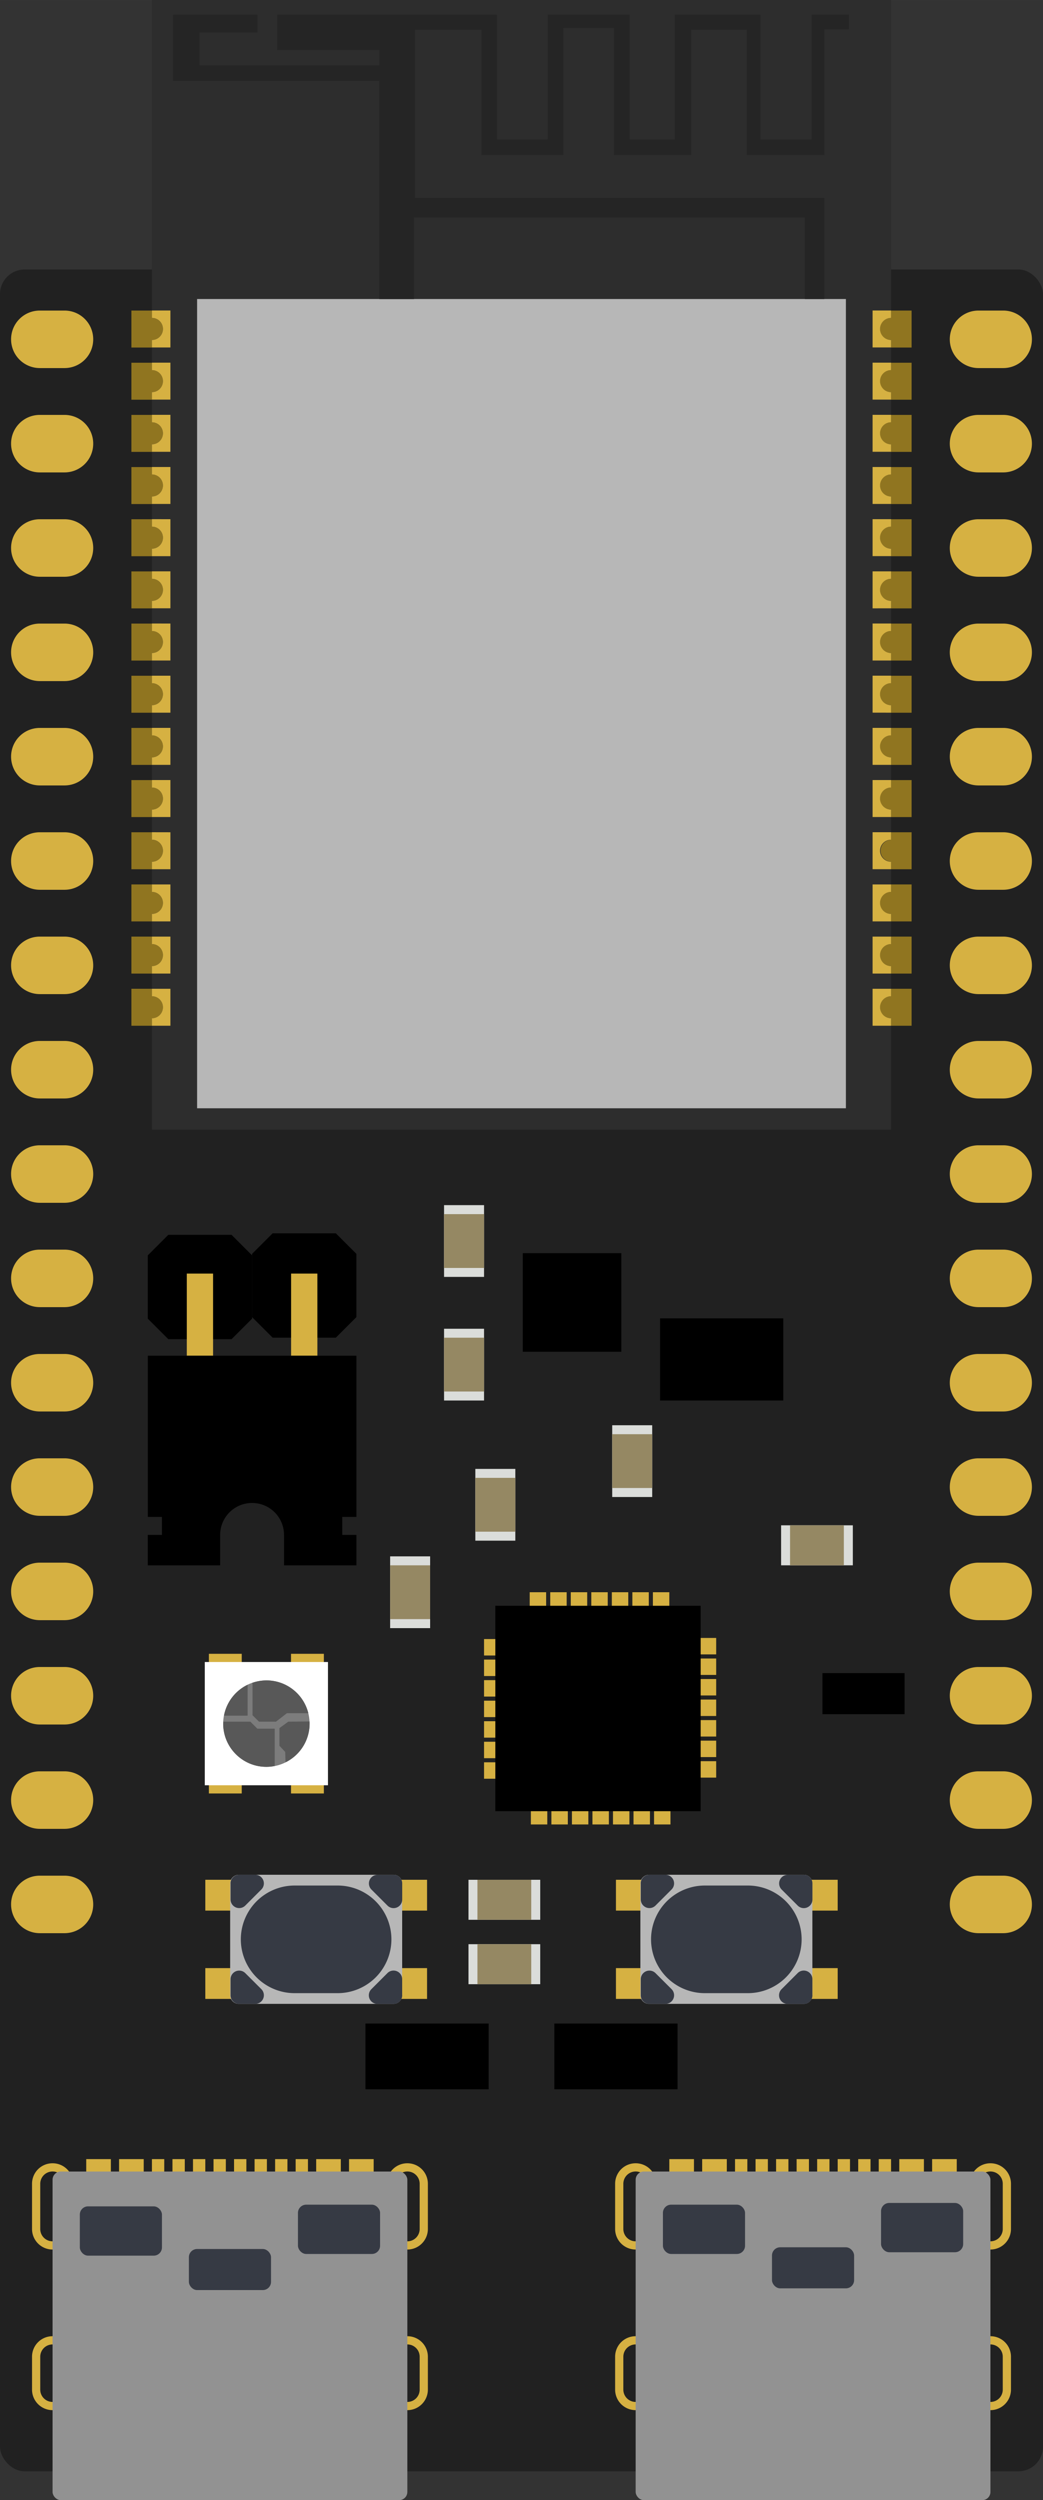 <svg xmlns="http://www.w3.org/2000/svg" xmlns:xlink="http://www.w3.org/1999/xlink" xml:space="preserve" width="96" height="230.031" viewBox="0 0 25.4 60.862"><rect x="0" y="0" width="25.4" height="60.862" fill="#333333" stroke="none"/><defs><linearGradient id="c"><stop offset="0" style="stop-color:#b7b7b7;stop-opacity:1"/></linearGradient><linearGradient id="a"><stop offset="0" style="stop-color:#d6b142;stop-opacity:1"/></linearGradient><linearGradient id="b" gradientTransform="translate(-25.307 -10.994)"><stop offset="0" style="stop-color:#000;stop-opacity:1"/></linearGradient><linearGradient xlink:href="#a" id="e" x1="5.07" x2="6.27" y1="39.565" y2="39.565" gradientTransform="translate(9.93 6.57)" gradientUnits="userSpaceOnUse"/><linearGradient xlink:href="#a" id="k" x1="131.596" x2="132.096" y1="61.371" y2="61.371" gradientTransform="matrix(1.2 0 0 1 -24.512 .53)" gradientUnits="userSpaceOnUse"/><linearGradient xlink:href="#a" id="l" x1="135.493" x2="140.403" y1="68.213" y2="68.213" gradientTransform="translate(-3.41 -3.717)" gradientUnits="userSpaceOnUse"/><linearGradient xlink:href="#a" id="m" x1="135.493" x2="140.403" y1="68.213" y2="68.213" gradientTransform="translate(5.23 -3.717)" gradientUnits="userSpaceOnUse"/><linearGradient xlink:href="#a" id="n" x1="135.493" x2="140.403" y1="68.213" y2="68.213" gradientTransform="translate(5.23 .494)" gradientUnits="userSpaceOnUse"/><linearGradient xlink:href="#a" id="o" x1="135.493" x2="140.403" y1="68.213" y2="68.213" gradientTransform="translate(-3.41 .494)" gradientUnits="userSpaceOnUse"/><linearGradient xlink:href="#a" id="p" x1="31.611" x2="32.511" y1="38.838" y2="38.838" gradientTransform="translate(-75.27 -33.35)" gradientUnits="userSpaceOnUse"/><linearGradient xlink:href="#a" id="q" x1="34.111" x2="35.011" y1="38.838" y2="38.838" gradientTransform="translate(-75.27 -33.35)" gradientUnits="userSpaceOnUse"/><linearGradient xlink:href="#a" id="r" x1="31.611" x2="32.511" y1="40.838" y2="40.838" gradientTransform="translate(-75.27 -33.35)" gradientUnits="userSpaceOnUse"/><linearGradient xlink:href="#a" id="s" x1="34.111" x2="35.011" y1="40.838" y2="40.838" gradientTransform="translate(-75.27 -33.35)" gradientUnits="userSpaceOnUse"/><linearGradient xlink:href="#b" id="t" x1="16.075" x2="19.075" y1="26.532" y2="26.532" gradientTransform="translate(0 6.56)" gradientUnits="userSpaceOnUse"/><linearGradient xlink:href="#b" id="u" x1="20.029" x2="22.029" y1="34.669" y2="34.669" gradientTransform="translate(0 6.56)" gradientUnits="userSpaceOnUse"/><linearGradient xlink:href="#b" id="v" x1="13.5" x2="16.5" y1="43.5" y2="43.5" gradientTransform="translate(0 6.56)" gradientUnits="userSpaceOnUse"/><linearGradient xlink:href="#b" id="w" x1="8.9" x2="11.9" y1="43.5" y2="43.5" gradientTransform="translate(0 6.56)" gradientUnits="userSpaceOnUse"/><linearGradient xlink:href="#b" id="x" x1="12.731" x2="15.131" y1="25.146" y2="25.146" gradientTransform="translate(0 6.56)" gradientUnits="userSpaceOnUse"/><linearGradient xlink:href="#b" id="z" x1="38.923" x2="41.463" y1="32.111" y2="32.111" gradientUnits="userSpaceOnUse"/><linearGradient xlink:href="#a" id="A" x1="39.873" x2="40.513" y1="33.073" y2="33.073" gradientTransform="translate(-35.324 -1.07)" gradientUnits="userSpaceOnUse"/><linearGradient xlink:href="#a" id="B" x1="42.413" x2="43.053" y1="33.073" y2="33.073" gradientTransform="translate(-35.324 -1.07)" gradientUnits="userSpaceOnUse"/><linearGradient xlink:href="#b" id="C" x1="3.599" x2="8.679" y1="28.994" y2="28.994" gradientTransform="translate(0 6.56)" gradientUnits="userSpaceOnUse"/><linearGradient xlink:href="#a" id="d" x1="5.07" x2="6.27" y1="39.565" y2="39.565" gradientTransform="translate(-.07 6.57)" gradientUnits="userSpaceOnUse"/><linearGradient xlink:href="#a" id="f" x1="131.596" x2="132.096" y1="61.371" y2="61.371" gradientTransform="matrix(1.2 0 0 1 -24.512 .53)" gradientUnits="userSpaceOnUse"/><linearGradient xlink:href="#a" id="g" x1="135.493" x2="140.403" y1="68.213" y2="68.213" gradientTransform="translate(-3.41 -3.717)" gradientUnits="userSpaceOnUse"/><linearGradient xlink:href="#a" id="h" x1="135.493" x2="140.403" y1="68.213" y2="68.213" gradientTransform="translate(5.23 -3.717)" gradientUnits="userSpaceOnUse"/><linearGradient xlink:href="#a" id="i" x1="135.493" x2="140.403" y1="68.213" y2="68.213" gradientTransform="translate(5.23 .494)" gradientUnits="userSpaceOnUse"/><linearGradient xlink:href="#a" id="j" x1="135.493" x2="140.403" y1="68.213" y2="68.213" gradientTransform="translate(-3.41 .494)" gradientUnits="userSpaceOnUse"/><linearGradient xlink:href="#b" id="y" x1="38.923" x2="41.463" y1="32.111" y2="32.111" gradientUnits="userSpaceOnUse"/><linearGradient xlink:href="#c" id="D" gradientTransform="translate(-54.146 4.088)" gradientUnits="userSpaceOnUse"/></defs><rect width="25.4" height="53.6" y="6.56" rx=".6" ry=".6" style="fill:#212121;fill-opacity:1;stroke-width:1.2;stroke-linecap:round;paint-order:stroke fill markers"/><path d="M37.887-10.475h1.747v.974h-1.747z" style="fill:#dbddda;stroke-width:.265" transform="rotate(90)"/><path d="M38.105-10.475h1.31v.974h-1.31z" style="fill:#958863;stroke-width:.265" transform="rotate(90)"/><path d="M35.758-12.55h1.747v.974h-1.747z" style="fill:#dbddda;stroke-width:.265" transform="rotate(90)"/><path d="M35.976-12.55h1.31v.974h-1.31z" style="fill:#958863;stroke-width:.265" transform="rotate(90)"/><path d="M34.695-15.883h1.747v.974h-1.747z" style="fill:#dbddda;stroke-width:.265" transform="rotate(90)"/><path d="M34.913-15.883h1.31v.974h-1.31z" style="fill:#958863;stroke-width:.265" transform="rotate(90)"/><path d="M-20.769-38.105h1.747v.974h-1.747z" style="fill:#dbddda;stroke-width:.265" transform="scale(-1)"/><path d="M-20.55-38.105h1.31v.974h-1.31z" style="fill:#958863;stroke-width:.265" transform="scale(-1)"/><path d="M-13.156-46.734h1.747v.974h-1.747z" style="fill:#dbddda;stroke-width:.265" transform="scale(-1)"/><path d="M-12.937-46.734h1.31v.974h-1.31z" style="fill:#958863;stroke-width:.265" transform="scale(-1)"/><path d="M-13.156-48.302h1.747v.974h-1.747z" style="fill:#dbddda;stroke-width:.265" transform="scale(-1)"/><path d="M-12.937-48.302h1.31v.974h-1.31z" style="fill:#958863;stroke-width:.265" transform="scale(-1)"/><path d="M32.346-11.788h1.747v.974h-1.747z" style="fill:#dbddda;stroke-width:.265" transform="rotate(90)"/><path d="M32.564-11.788h1.31v.974h-1.31z" style="fill:#958863;stroke-width:.265" transform="rotate(90)"/><path d="M29.337-11.788h1.747v.974h-1.747z" style="fill:#dbddda;stroke-width:.265" transform="rotate(90)"/><path d="M29.556-11.788h1.31v.974h-1.31z" style="fill:#958863;stroke-width:.265" transform="rotate(90)"/><path d="M.97 7.56h.6c.388 0 .7.312.7.7s-.312.7-.7.7h-.6a.7.7 0 0 1-.7-.7c0-.388.312-.7.7-.7m22.86 0h.6c.388 0 .7.312.7.7s-.312.7-.7.7h-.6a.7.7 0 0 1-.7-.7c0-.388.312-.7.7-.7M.97 10.1h.6c.388 0 .7.312.7.7s-.312.7-.7.7h-.6a.7.7 0 0 1-.7-.7c0-.388.312-.7.7-.7m22.86 0h.6c.388 0 .7.312.7.7s-.312.7-.7.7h-.6a.7.7 0 0 1-.7-.7c0-.388.312-.7.7-.7M.97 12.64h.6c.388 0 .7.312.7.7s-.312.7-.7.7h-.6a.7.7 0 0 1-.7-.7c0-.388.312-.7.7-.7m22.86 0h.6c.388 0 .7.312.7.7s-.312.7-.7.7h-.6a.7.7 0 0 1-.7-.7c0-.388.312-.7.7-.7M.97 15.18h.6c.388 0 .7.312.7.7s-.312.7-.7.7h-.6a.7.7 0 0 1-.7-.7c0-.388.312-.7.7-.7m22.86 0h.6c.388 0 .7.312.7.7s-.312.7-.7.7h-.6a.7.7 0 0 1-.7-.7c0-.388.312-.7.7-.7M.97 17.72h.6c.388 0 .7.312.7.7s-.312.7-.7.7h-.6a.7.7 0 0 1-.7-.7c0-.388.312-.7.7-.7m22.86 0h.6c.388 0 .7.312.7.7s-.312.7-.7.7h-.6a.7.7 0 0 1-.7-.7c0-.388.312-.7.7-.7M.97 20.26h.6c.388 0 .7.312.7.7s-.312.7-.7.7h-.6a.7.7 0 0 1-.7-.7c0-.388.312-.7.7-.7m22.86 0h.6c.388 0 .7.312.7.7s-.312.7-.7.7h-.6a.7.7 0 0 1-.7-.7c0-.388.312-.7.7-.7M.97 22.8h.6c.388 0 .7.312.7.7s-.312.7-.7.7h-.6a.7.7 0 0 1-.7-.7c0-.388.312-.7.7-.7m22.86 0h.6c.388 0 .7.312.7.7s-.312.7-.7.7h-.6a.7.7 0 0 1-.7-.7c0-.388.312-.7.7-.7M.97 25.34h.6c.388 0 .7.312.7.7s-.312.7-.7.7h-.6a.7.7 0 0 1-.7-.7c0-.388.312-.7.7-.7m22.86 0h.6c.388 0 .7.312.7.7s-.312.7-.7.7h-.6a.7.7 0 0 1-.7-.7c0-.388.312-.7.7-.7M.97 27.88h.6c.388 0 .7.312.7.7s-.312.7-.7.7h-.6a.7.7 0 0 1-.7-.7c0-.388.312-.7.7-.7m22.86 0h.6c.388 0 .7.312.7.7s-.312.7-.7.7h-.6a.7.7 0 0 1-.7-.7c0-.388.312-.7.7-.7M.97 30.42h.6c.388 0 .7.312.7.7s-.312.7-.7.7h-.6a.7.7 0 0 1-.7-.7c0-.388.312-.7.7-.7m22.86 0h.6c.388 0 .7.312.7.7s-.312.7-.7.7h-.6a.7.7 0 0 1-.7-.7c0-.388.312-.7.7-.7M.97 32.96h.6c.388 0 .7.312.7.7s-.312.7-.7.7h-.6a.7.7 0 0 1-.7-.7c0-.388.312-.7.7-.7m22.86 0h.6c.388 0 .7.312.7.7s-.312.7-.7.7h-.6a.7.7 0 0 1-.7-.7c0-.388.312-.7.7-.7M.97 35.5h.6c.388 0 .7.312.7.7s-.312.7-.7.7h-.6a.7.7 0 0 1-.7-.7c0-.388.312-.7.7-.7m22.86 0h.6c.388 0 .7.312.7.7s-.312.7-.7.7h-.6a.7.7 0 0 1-.7-.7c0-.388.312-.7.7-.7M.97 38.04h.6c.388 0 .7.312.7.7s-.312.7-.7.7h-.6a.7.7 0 0 1-.7-.7c0-.388.312-.7.7-.7m22.86 0h.6c.388 0 .7.312.7.7s-.312.7-.7.7h-.6a.7.7 0 0 1-.7-.7c0-.388.312-.7.7-.7M.97 40.58h.6c.388 0 .7.312.7.7s-.312.7-.7.7h-.6a.7.7 0 0 1-.7-.7c0-.388.312-.7.7-.7m22.86 0h.6c.388 0 .7.312.7.7s-.312.7-.7.7h-.6a.7.7 0 0 1-.7-.7c0-.388.312-.7.7-.7M.97 43.12h.6c.388 0 .7.312.7.7s-.312.7-.7.7h-.6a.7.7 0 0 1-.7-.7c0-.388.312-.7.7-.7m22.86 0h.6c.388 0 .7.312.7.7s-.312.7-.7.7h-.6a.7.7 0 0 1-.7-.7c0-.388.312-.7.7-.7M.97 45.66h.6c.388 0 .7.312.7.7s-.312.7-.7.7h-.6a.7.7 0 0 1-.7-.7c0-.388.312-.7.7-.7m22.86 0h.6c.388 0 .7.312.7.7s-.312.7-.7.7h-.6a.7.7 0 0 1-.7-.7c0-.388.312-.7.7-.7" style="fill:#d6b142;fill-opacity:1;stroke-width:1.2;stroke-linecap:round;paint-order:stroke fill markers"/><path d="M3.2 7.56h1.5v.9H3.2Zm17.5 0h1.5v.9h-1.5zM3.2 8.83h1.5v.9H3.2Zm17.5 0h1.5v.9h-1.5zM3.2 10.1h1.5v.9H3.2Zm17.5 0h1.5v.9h-1.5zM3.2 11.37h1.5v.9H3.2Zm17.5 0h1.5v.9h-1.5zM3.2 12.64h1.5v.9H3.2Zm17.5 0h1.5v.9h-1.5zM3.2 13.91h1.5v.9H3.2Zm17.5 0h1.5v.9h-1.5zM3.2 15.18h1.5v.9H3.2Zm17.5 0h1.5v.9h-1.5zM3.2 16.45h1.5v.9H3.2Zm17.5 0h1.5v.9h-1.5zM3.2 17.72h1.5v.9H3.2Zm17.5 0h1.5v.9h-1.5zM3.2 18.99h1.5v.9H3.2Zm17.5 0h1.5v.9h-1.5zM3.2 20.26h1.5v.9H3.2Zm17.5 0h1.5v.9h-1.5zM3.2 21.53h1.5v.9H3.2Zm17.5 0h1.5v.9h-1.5zM3.2 22.8h1.5v.9H3.2Zm17.5 0h1.5v.9h-1.5zM3.2 24.07h1.5v.9H3.2Zm17.5 0h1.5v.9h-1.5z" style="fill:#907520;fill-opacity:1;stroke-width:1.2;stroke-linecap:round;paint-order:stroke fill markers"/><path d="M12.9 38.76h.4v1h-.4zm.5 0h.4v1h-.4zm.5 0h.4v1h-.4zm.5 0h.4v1h-.4zm.5 0h.4v1h-.4zm.5 0h.4v1h-.4zm.5 0h.4v1h-.4zm-4.112 4.54v-.4h1v.4zm0-.5v-.4h1v.4zm0-.5v-.4h1v.4zm0-.5v-.4h1v.4zm0-.5v-.4h1v.4zm0-.5v-.4h1v.4zm0-.5v-.4h1v.4zm4.54 4.113h-.4v-1h.4zm-.5 0h-.4v-1h.4zm-.5 0h-.4v-1h.4zm-.5 0h-.4v-1h.4zm-.5 0h-.4v-1h.4zm-.5 0h-.4v-1h.4zm-.5 0h-.4v-1h.4zm4.113-4.54v.4h-1v-.4zm0 .5v.4h-1v-.4zm0 .5v.4h-1v-.4zm0 .5v.4h-1v-.4zm0 .5v.4h-1v-.4zm0 .5v.4h-1v-.4zm0 .5v.4h-1v-.4z" style="fill:#d6b142;fill-opacity:1;stroke-width:1.2;stroke-linecap:round;paint-order:stroke fill markers"/><path d="M12.063 39.09h5v5h-5z" style="fill:#000;fill-opacity:1;stroke-width:1.2;stroke-linecap:round;paint-order:stroke fill markers"/><path d="M5 45.76h1.2v.75H5zm4.2 0h1.2v.75H9.2ZM5 47.91h1.2v.75H5zm4.2 0h1.2v.75H9.2Z" style="fill:url(#d);fill-opacity:1;stroke-width:1.2;stroke-linecap:round;paint-order:stroke fill markers"/><path d="M15 45.76h1.2v.75H15zm4.2 0h1.2v.75h-1.2zM15 47.91h1.2v.75H15zm4.2 0h1.2v.75h-1.2z" style="fill:url(#e);fill-opacity:1;stroke-width:1.2;stroke-linecap:round;paint-order:stroke fill markers"/><path d="M133.403 61.325v1.15h.6v-1.15zm.8 0v1.15h.6v-1.15zm.8 0v1.15h.3v-1.15zm.5 0v1.15h.3v-1.15zm.5 0v1.15h.3v-1.15zm.5 0v1.15h.3v-1.15zm.5 0v1.15h.3v-1.15zm.5 0v1.15h.3v-1.15zm.5 0v1.15h.3v-1.15zm.5 0v1.15h.3v-1.15zm.5 0v1.15h.6v-1.15zm.8 0v1.15h.6v-1.15z" style="opacity:1;fill:url(#f);stroke-width:1.2;stroke-linecap:round;paint-order:stroke fill markers" transform="translate(-131.303 -8.765)"/><path d="M132.583 61.426c-.277 0-.5.222-.5.5v1.1a.499.499 0 1 0 1 0v-1.1c0-.278-.223-.5-.5-.5m0 .2c.166 0 .3.133.3.3v1.1c0 .166-.134.3-.3.3a.3.3 0 0 1-.3-.3v-1.1a.3.3 0 0 1 .3-.3" style="opacity:1;fill:url(#g);stroke-width:1.2;stroke-linecap:round;paint-order:stroke fill markers" transform="translate(-131.303 -8.765)"/><path d="M141.223 61.426c-.277 0-.5.222-.5.5v1.1a.499.499 0 1 0 1 0v-1.1c0-.278-.223-.5-.5-.5m0 .2c.166 0 .3.133.3.3v1.1c0 .166-.134.3-.3.3a.3.3 0 0 1-.3-.3v-1.1a.3.3 0 0 1 .3-.3" style="fill:url(#h);stroke-width:1.2;stroke-linecap:round;paint-order:stroke fill markers" transform="translate(-131.303 -8.765)"/><path d="M141.223 65.636c-.277 0-.5.223-.5.5v.8a.499.499 0 1 0 1 0v-.8c0-.277-.223-.5-.5-.5m0 .2c.166 0 .3.134.3.3v.8c0 .167-.134.3-.3.3a.3.3 0 0 1-.3-.3v-.8a.3.3 0 0 1 .3-.3" style="fill:url(#i);stroke-width:1.2;stroke-linecap:round;paint-order:stroke fill markers" transform="translate(-131.303 -8.765)"/><path d="M132.583 65.636c-.277 0-.5.223-.5.5v.8a.499.499 0 1 0 1 0v-.8c0-.277-.223-.5-.5-.5m0 .2c.166 0 .3.134.3.3v.8c0 .167-.134.3-.3.3a.3.3 0 0 1-.3-.3v-.8a.3.3 0 0 1 .3-.3" style="fill:url(#j);stroke-width:1.2;stroke-linecap:round;paint-order:stroke fill markers" transform="translate(-131.303 -8.765)"/><path d="M133.403 61.325v1.15h.6v-1.15zm.8 0v1.15h.6v-1.15zm.8 0v1.15h.3v-1.15zm.5 0v1.15h.3v-1.15zm.5 0v1.15h.3v-1.15zm.5 0v1.15h.3v-1.15zm.5 0v1.15h.3v-1.15zm.5 0v1.15h.3v-1.15zm.5 0v1.15h.3v-1.15zm.5 0v1.15h.3v-1.15zm.5 0v1.15h.6v-1.15zm.8 0v1.15h.6v-1.15z" style="opacity:1;fill:url(#k);stroke-width:1.2;stroke-linecap:round;paint-order:stroke fill markers" transform="translate(-117.103 -8.765)"/><path d="M132.583 61.426c-.277 0-.5.222-.5.5v1.1a.499.499 0 1 0 1 0v-1.1c0-.278-.223-.5-.5-.5m0 .2c.166 0 .3.133.3.3v1.1c0 .166-.134.3-.3.3a.3.3 0 0 1-.3-.3v-1.1a.3.3 0 0 1 .3-.3" style="opacity:1;fill:url(#l);stroke-width:1.2;stroke-linecap:round;paint-order:stroke fill markers" transform="translate(-117.103 -8.765)"/><path d="M141.223 61.426c-.277 0-.5.222-.5.5v1.1a.499.499 0 1 0 1 0v-1.1c0-.278-.223-.5-.5-.5m0 .2c.166 0 .3.133.3.3v1.1c0 .166-.134.3-.3.3a.3.3 0 0 1-.3-.3v-1.1a.3.3 0 0 1 .3-.3" style="fill:url(#m);stroke-width:1.2;stroke-linecap:round;paint-order:stroke fill markers" transform="translate(-117.103 -8.765)"/><path d="M141.223 65.636c-.277 0-.5.223-.5.5v.8a.499.499 0 1 0 1 0v-.8c0-.277-.223-.5-.5-.5m0 .2c.166 0 .3.134.3.3v.8c0 .167-.134.3-.3.3a.3.3 0 0 1-.3-.3v-.8a.3.3 0 0 1 .3-.3" style="fill:url(#n);stroke-width:1.2;stroke-linecap:round;paint-order:stroke fill markers" transform="translate(-117.103 -8.765)"/><path d="M132.583 65.636c-.277 0-.5.223-.5.5v.8a.499.499 0 1 0 1 0v-.8c0-.277-.223-.5-.5-.5m0 .2c.166 0 .3.134.3.3v.8c0 .167-.134.3-.3.3a.3.3 0 0 1-.3-.3v-.8a.3.3 0 0 1 .3-.3" style="fill:url(#o);stroke-width:1.2;stroke-linecap:round;paint-order:stroke fill markers" transform="translate(-117.103 -8.765)"/><path d="M63.666 50.227v2.724a.21.21 0 0 1-.21.209h-3.769a.21.21 0 0 1-.21-.21v-2.723a.21.21 0 0 1 .21-.21h3.77a.21.21 0 0 1 .21.21" style="fill:#b7b7b7;fill-opacity:1;stroke-width:.265" transform="translate(-53.872 -4.379)"/><path d="M63.404 51.589a1.31 1.31 0 0 1-1.31 1.31h-1.047a1.31 1.31 0 0 1 0-2.62h1.047a1.31 1.31 0 0 1 1.31 1.31M63.457 50.018h-.393a.21.21 0 0 0-.148.357l.393.393a.21.21 0 0 0 .358-.147v-.394a.21.21 0 0 0-.21-.21M63.666 52.95v-.392a.21.21 0 0 0-.358-.148l-.393.393a.21.21 0 0 0 .147.358h.395a.21.21 0 0 0 .21-.21" style="fill:#363a44;fill-opacity:1;stroke-width:.265" transform="translate(-53.872 -4.379)"/><path d="M59.697 53.16h.393a.21.21 0 0 0 .147-.358l-.393-.392a.21.21 0 0 0-.357.148v.394a.21.21 0 0 0 .21.209M59.487 50.227v.393a.21.21 0 0 0 .357.148l.393-.393a.21.21 0 0 0-.147-.358h-.394a.21.21 0 0 0-.21.21" style="fill:#363a44;fill-opacity:1;stroke-width:.265" transform="translate(-53.872 -4.379)"/><path d="M63.666 50.227v2.724a.21.21 0 0 1-.21.209h-3.769a.21.21 0 0 1-.21-.21v-2.723a.21.21 0 0 1 .21-.21h3.77a.21.21 0 0 1 .21.21" style="fill:#b7b7b7;fill-opacity:1;stroke-width:.265" transform="translate(-43.882 -4.379)"/><path d="M63.404 51.589a1.31 1.31 0 0 1-1.31 1.31h-1.047a1.31 1.31 0 0 1 0-2.62h1.047a1.31 1.31 0 0 1 1.31 1.31M63.457 50.018h-.393a.21.21 0 0 0-.148.357l.393.393a.21.21 0 0 0 .358-.147v-.394a.21.21 0 0 0-.21-.21M63.666 52.95v-.392a.21.21 0 0 0-.358-.148l-.393.393a.21.21 0 0 0 .147.358h.395a.21.21 0 0 0 .21-.21" style="fill:#363a44;fill-opacity:1;stroke-width:.265" transform="translate(-43.882 -4.379)"/><path d="M59.697 53.16h.393a.21.21 0 0 0 .147-.358l-.393-.392a.21.21 0 0 0-.357.148v.394a.21.21 0 0 0 .21.209M59.487 50.227v.393a.21.21 0 0 0 .357.148l.393-.393a.21.21 0 0 0-.147-.358h-.394a.21.21 0 0 0-.21.21" style="fill:#363a44;fill-opacity:1;stroke-width:.265" transform="translate(-43.882 -4.379)"/><path d="M-43.659 5.087h.9v.8h-.9z" style="fill:url(#p);stroke-width:1.2;stroke-linecap:round;paint-order:stroke fill markers" transform="rotate(-90)"/><path d="M-41.159 5.087h.9v.8h-.9z" style="fill:url(#q);stroke-width:1.2;stroke-linecap:round;paint-order:stroke fill markers" transform="rotate(-90)"/><path d="M-43.659 7.087h.9v.8h-.9z" style="fill:url(#r);stroke-width:1.2;stroke-linecap:round;paint-order:stroke fill markers" transform="rotate(-90)"/><path d="M-41.159 7.087h.9v.8h-.9z" style="fill:url(#s);stroke-width:1.2;stroke-linecap:round;paint-order:stroke fill markers" transform="rotate(-90)"/><path d="M-43.459 4.987h3v3h-3z" style="fill:#fff;fill-opacity:1;stroke-width:1.2;stroke-linecap:round;paint-order:stroke fill markers" transform="rotate(-90)"/><path d="M16.075 32.093h3v2h-3z" style="fill:url(#t);fill-opacity:1;stroke-width:1.2;stroke-linecap:round;paint-order:stroke fill markers"/><path d="M20.029 40.729h2v1h-2z" style="fill:url(#u);fill-opacity:1;stroke-width:1.2;stroke-linecap:round;paint-order:stroke fill markers"/><path d="M13.5 49.26h3v1.6h-3z" style="fill:url(#v);fill-opacity:1;stroke-width:1.2;stroke-linecap:round;paint-order:stroke fill markers"/><path d="M8.9 49.26h3v1.6h-3z" style="fill:url(#w);fill-opacity:1;stroke-width:1.2;stroke-linecap:round;paint-order:stroke fill markers"/><path d="M12.731 30.506h2.4v2.4h-2.4z" style="fill:url(#x);fill-opacity:1;stroke-width:1.2;stroke-linecap:round;paint-order:stroke fill markers"/><circle cx="6.487" cy="41.959" r="1.052" style="fill:#7c7c7c;fill-opacity:1;stroke-width:1.2;stroke-linecap:round;paint-order:stroke fill markers"/><path d="M6.487 40.906q-.177.002-.343.06l.006.047v.742l.157.156h.414l.266-.206h.522a1.05 1.05 0 0 0-1.022-.799m-.457.107c-.3.145-.513.424-.575.752h.575zm.99.898-.215.157v.43l.14.149.009.253a1.05 1.05 0 0 0 .585-.994zm-1.582 0-.003.048c0 .581.471 1.052 1.052 1.052q.102 0 .203-.022v-.908h-.423l-.17-.17z" style="fill:#585858;fill-opacity:1;stroke-width:1.2;stroke-linecap:round;paint-order:stroke fill markers"/><path d="M39.423 30.84h1.54l.5.5v1.54l-.5.5h-1.54l-.5-.5v-1.54z" style="fill:url(#y);fill-opacity:1;stroke-width:1.2;stroke-linecap:round;paint-order:stroke fill markers" transform="translate(-35.324 -.78)"/><path d="M39.423 30.84h1.54l.5.5v1.54l-.5.5h-1.54l-.5-.5v-1.54z" style="fill:url(#z);fill-opacity:1;stroke-width:1.2;stroke-linecap:round;paint-order:stroke fill markers" transform="translate(-32.784 -.817)"/><path d="M4.549 31.003h.64v2h-.64z" style="fill:url(#A);stroke-width:1.2;stroke-linecap:round;paint-order:stroke fill markers"/><path d="M7.089 31.003h.64v2h-.64z" style="fill:url(#B);stroke-width:1.2;stroke-linecap:round;paint-order:stroke fill markers"/><path d="M3.6 33.003v3.924h.344v.438h-.345v.74h1.762v-.74a.778.778 0 1 1 1.556 0v.74H8.68v-.74h-.345v-.438h.345v-3.924z" style="fill:url(#C);fill-opacity:1;stroke-width:1.2;stroke-linecap:round;paint-order:stroke fill markers"/><rect width="8.64" height="8" x="1.28" y="52.862" rx=".2" ry=".2" style="fill:#929292;fill-opacity:1;stroke-width:1.2;stroke-linecap:round;paint-order:stroke fill markers"/><rect width="8.64" height="8" x="15.48" y="52.862" rx=".2" ry=".2" style="fill:#929292;fill-opacity:1;stroke-width:1.2;stroke-linecap:round;paint-order:stroke fill markers"/><rect width="2" height="1.2" x="1.944" y="53.71" rx=".2" ry=".2" style="fill:#363a44;fill-opacity:1;stroke-width:1.2;stroke-linecap:round;paint-order:stroke fill markers"/><rect width="2" height="1.2" x="7.256" y="53.669" rx=".2" ry=".2" style="fill:#363a44;fill-opacity:1;stroke-width:1.2;stroke-linecap:round;paint-order:stroke fill markers"/><rect width="2" height="1" x="4.6" y="54.748" rx=".2" ry=".2" style="fill:#363a44;fill-opacity:1;stroke-width:1.2;stroke-linecap:round;paint-order:stroke fill markers"/><rect width="2" height="1.2" x="16.144" y="53.669" rx=".2" ry=".2" style="fill:#363a44;fill-opacity:1;stroke-width:1.2;stroke-linecap:round;paint-order:stroke fill markers"/><rect width="2" height="1.2" x="21.456" y="53.627" rx=".2" ry=".2" style="fill:#363a44;fill-opacity:1;stroke-width:1.2;stroke-linecap:round;paint-order:stroke fill markers"/><rect width="2" height="1" x="18.8" y="54.706" rx=".2" ry=".2" style="fill:#363a44;fill-opacity:1;stroke-width:1.2;stroke-linecap:round;paint-order:stroke fill markers"/><path d="M28.742 24.752v7.74a.268.268 0 0 1 0 .536v.734a.268.268 0 0 1 0 .536v.734a.268.268 0 0 1 0 .536v.734a.268.268 0 0 1 0 .536v.734a.268.268 0 0 1 0 .537v.733a.268.268 0 0 1 0 .537v.734a.268.268 0 0 1 0 .536v.734a.268.268 0 0 1 0 .536v.734a.268.268 0 0 1 0 .536v.734a.268.268 0 0 1 0 .537v.734a.268.268 0 0 1 0 .536v.734a.268.268 0 0 1 0 .536v.734a.268.268 0 0 1 0 .536v.734a.268.268 0 0 1 0 .537v2.711h18V49.54h-.004a.268.268 0 0 1 0-.536h.004v-.734h-.004a.268.268 0 0 1 0-.536h.004V47h-.004a.268.268 0 0 1 0-.536h.004v-.735h-.004a.268.268 0 0 1 0-.535h.004v-.735h-.004a.268.268 0 0 1 0-.536h.004v-.734h-.004a.268.268 0 0 1 0-.536h.004v-.734h-.004a.268.268 0 0 1 0-.536h.004v-.734h-.004a.268.268 0 0 1 0-.536h.004v-.735h-.004a.268.268 0 0 1 0-.536l.004.001v-.735h-.004a.268.268 0 0 1 0-.536h.004v-.734h-.004a.268.268 0 0 1 0-.536h.004v-.734h-.004a.268.268 0 0 1 0-.536h.004v-.734h-.004a.268.268 0 0 1 0-.536h.004v-.735h-.004a.268.268 0 0 1 0-.536l.004.001v-7.74z" style="opacity:1;fill:#2d2d2d;fill-opacity:1;stroke-width:1.2;stroke-linecap:round;paint-order:stroke fill markers" transform="translate(-25.042 -24.752)"/><path d="M28.742 32.31v.181a.268.268 0 1 1 0 .537v.182h.45v-.9zm18 0h-.45v.9h.45v-.182a.268.268 0 1 1 0-.537zm-18 2.17h.45v-.9h-.45v.182a.268.268 0 1 1 0 .536zm18 0v-.182a.268.268 0 1 1 0-.536v-.182h-.45v.9zm-18 .37v.182a.268.268 0 1 1 0 .536v.182h.45v-.9zm18 0h-.45v.9h.45v-.182a.268.268 0 1 1 0-.536zm-18 2.17h.45v-.9h-.45v.182a.268.268 0 1 1 0 .536zm18 0v-.182a.268.268 0 1 1 0-.536v-.182h-.45v.9zm-18 .37v.182a.268.268 0 1 1 0 .537v.182h.45v-.9zm18 0h-.45v.9h.45v-.181a.268.268 0 1 1 0-.537zm-18 2.17h.45v-.9h-.45v.182a.268.268 0 1 1 0 .537zm18 0v-.181a.268.268 0 1 1 0-.537v-.181h-.45v.9zm-18 .37v.183a.268.268 0 1 1 0 .536v.182h.45v-.9Zm18 0h-.45v.901h.45v-.182a.268.268 0 1 1 0-.536zm-18 2.171h.45v-.9h-.45v.182a.268.268 0 1 1 0 .536zm18 0v-.182a.268.268 0 1 1 0-.536V41.2h-.45v.9zm-18 .37v.182a.268.268 0 1 1 0 .536v.182h.45v-.9zm18 0h-.45v.9h.45v-.182a.268.268 0 1 1 0-.536zm-18 2.17h.45v-.9h-.45v.182a.268.268 0 1 1 0 .537zm18 0v-.181a.268.268 0 1 1 0-.537v-.182h-.45v.9zm-18 .37v.182a.268.268 0 1 1 0 .537v.182h.45v-.9zm18 0h-.45v.9h.45v-.181a.268.268 0 1 1 0-.537zm-18 2.171h.45v-.9h-.45v.182a.268.268 0 1 1 0 .536zm18 0V47a.268.268 0 1 1 0-.536v-.182h-.45v.9zm-18 .37v.182a.268.268 0 1 1 0 .536v.182h.45v-.9Zm18 0h-.45v.9h.45v-.182a.268.268 0 1 1 0-.536zm-18 2.17h.45v-.9h-.45v.182a.268.268 0 1 1 0 .536zm18 0v-.182a.268.268 0 1 1 0-.536v-.182h-.45v.9z" style="display:inline;opacity:1;fill:#d6b142;fill-opacity:1;stroke-width:1.2;stroke-linecap:round;paint-order:stroke fill markers" transform="translate(-25.042 -24.752)"/><path d="M29.842 32.031h15.8v19.7h-15.8z" style="opacity:1;fill:url(#D);stroke-width:1.2;stroke-linecap:round;paint-order:stroke fill markers" transform="translate(-25.042 -24.752)"/><path d="M31.312 25.543v-.435h-2.057v1.614h5.024v5.31h.847v-1.987h9.516v1.986h.475V29.57h-9.969v-4.094h1.619v3.05h1.993v-3.093h1.234v3.093h1.881v-3.05h1.354v3.05h1.888v-3.06h.599v-.358h-.91v3.038h-1.244v-3.038h-2.087v3.038h-1.1v-3.038H38.38v3.038h-1.235v-3.038h-5.35v.862h2.486v.372h-4.38v-.8z" style="opacity:1;fill:#252525;fill-opacity:1;stroke-width:1.2;stroke-linecap:round;paint-order:stroke fill markers" transform="translate(-25.042 -24.752)"/></svg>